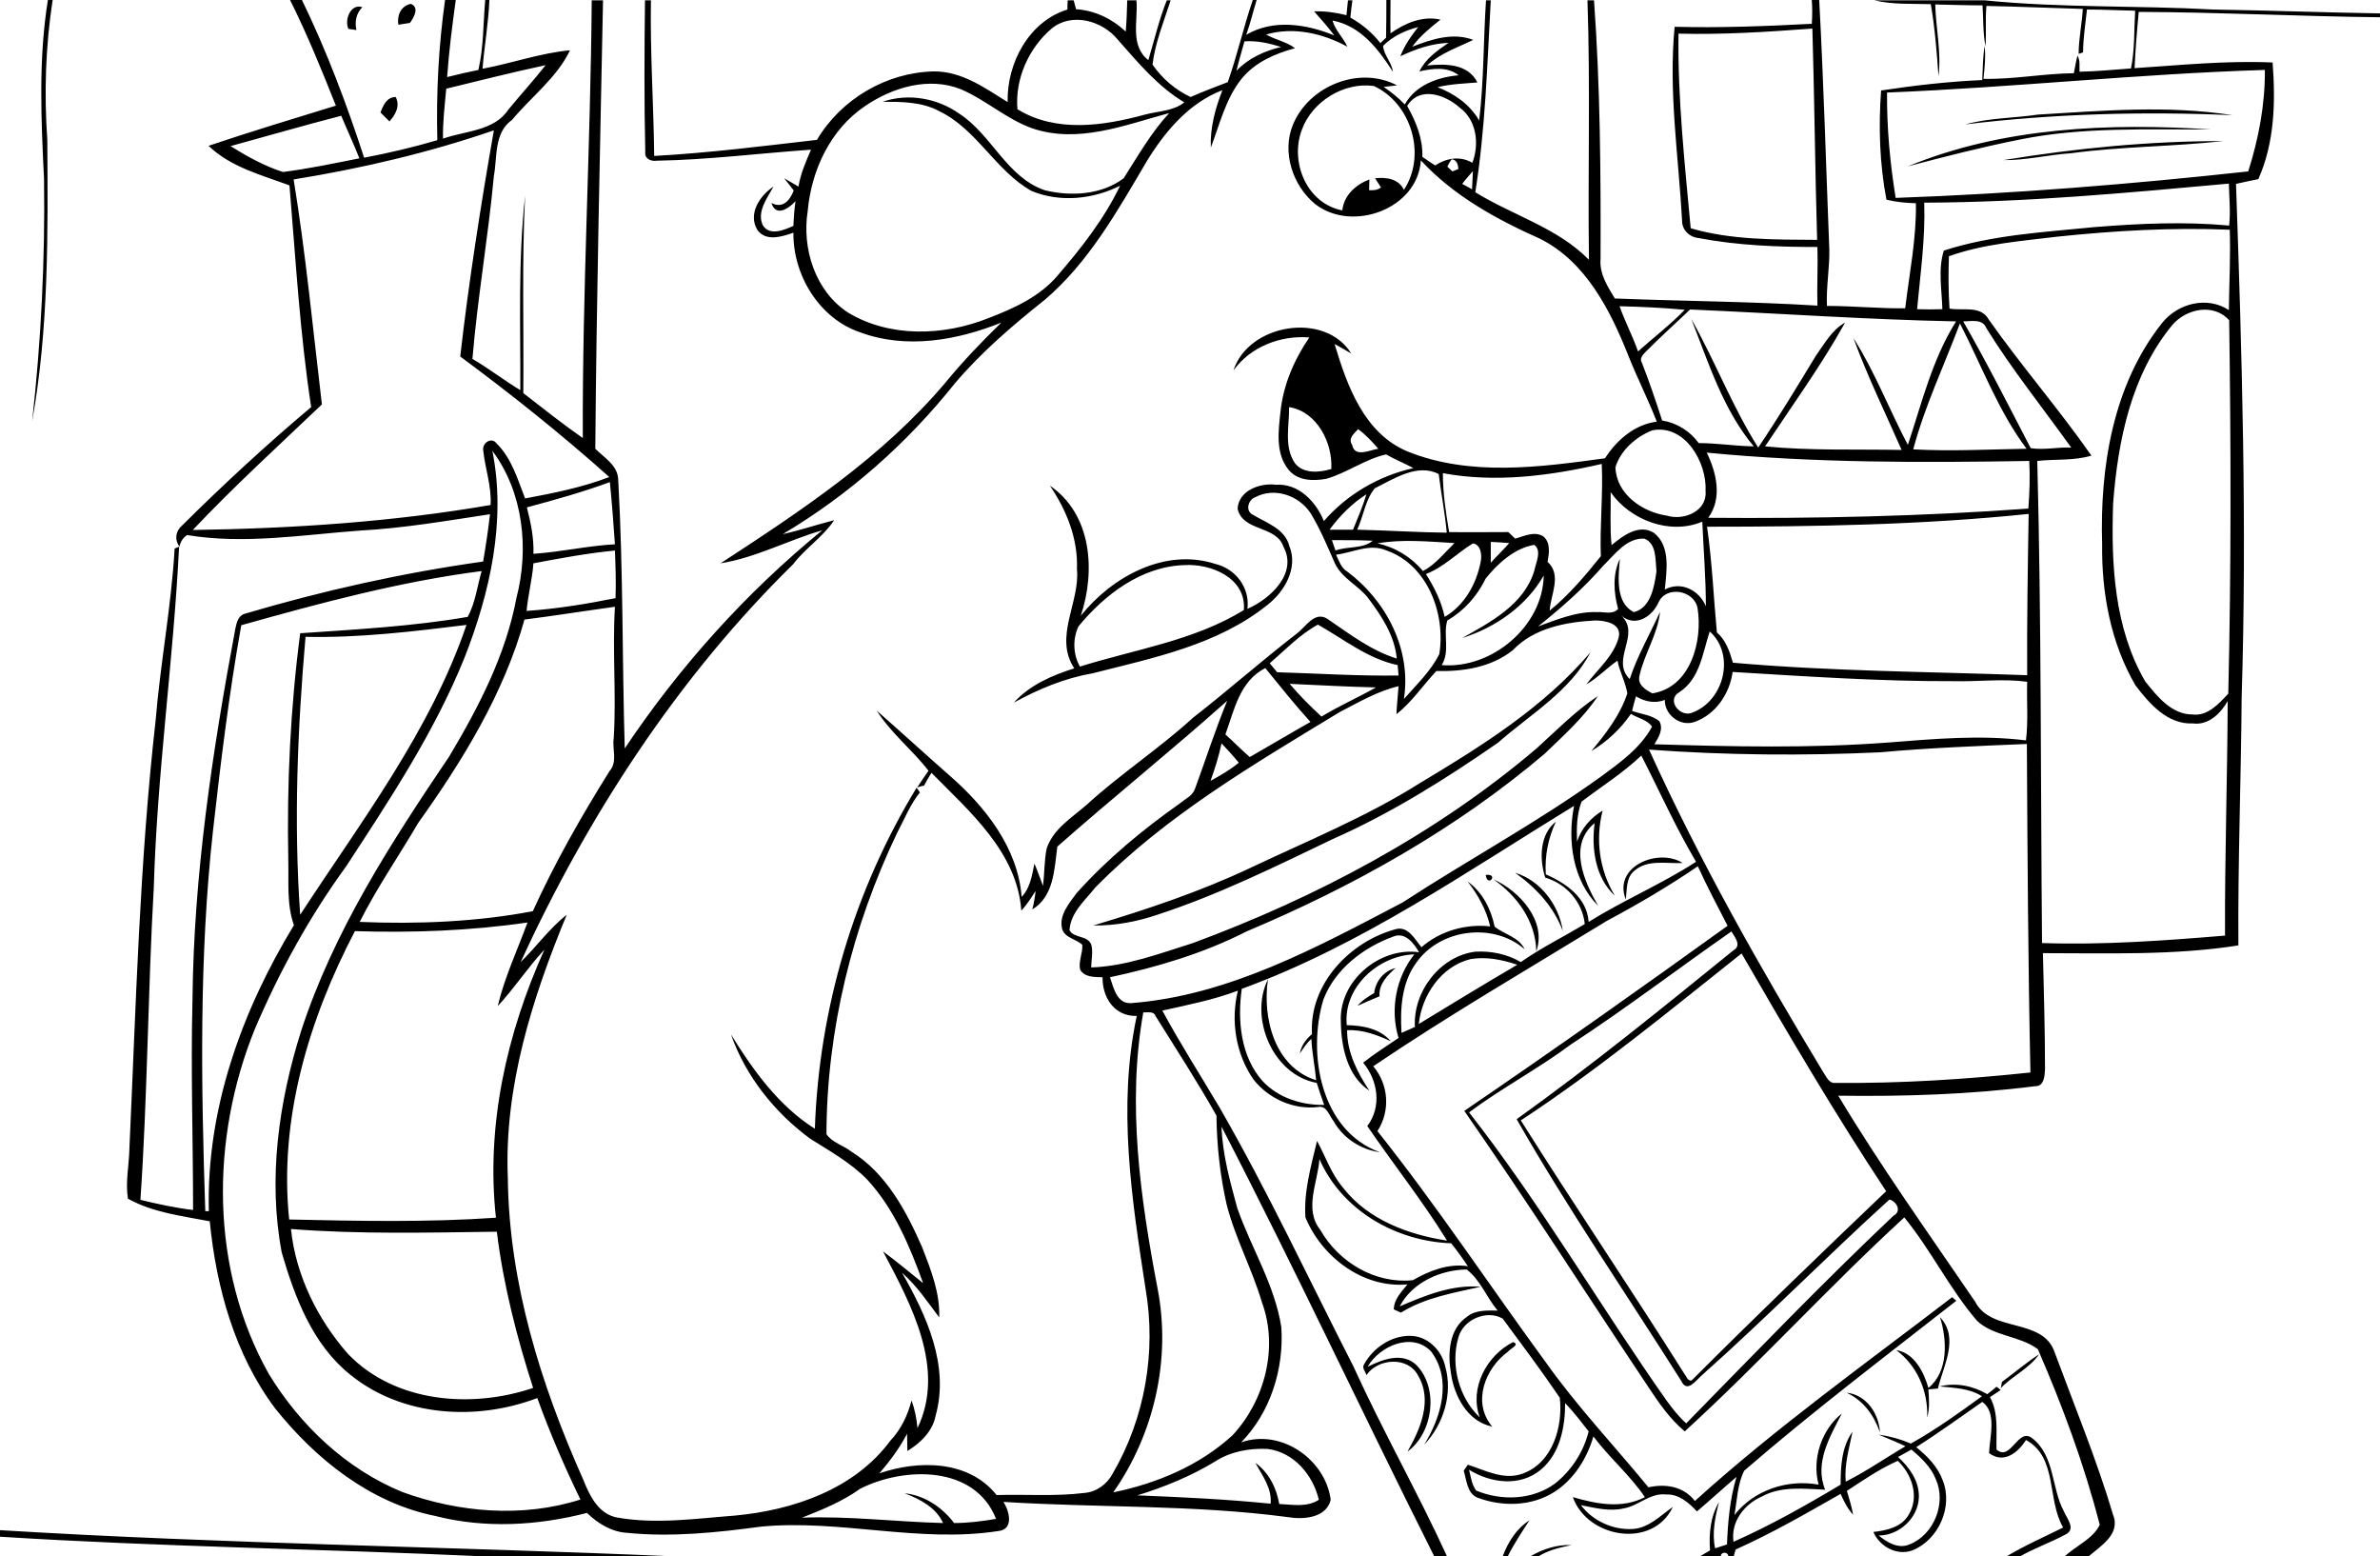 <?xml version="1.0" encoding="utf-8"?>
<!-- Generator: Adobe Illustrator 21.0.2, SVG Export Plug-In . SVG Version: 6.00 Build 0)  -->
<svg version="1.2" baseProfile="tiny" id="Layer_1" xmlns="http://www.w3.org/2000/svg" xmlns:xlink="http://www.w3.org/1999/xlink"
	 x="0px" y="0px" viewBox="0 0 800 523" overflow="scroll" xml:space="preserve">
<path d="M514.4,523c4.2-2.5,9-4,13.9-3.8c-3.9,0.8-7.8,1.7-11.2,3.8H514.4 M0,514.2c75.4,4.6,151,5.5,226.5,8.8h-63.9
	c-54.2-2.5-108.5-3.2-162.6-6.6V514.2 M505.1,523c1.8-4.8,4.6-9.3,9-12.1c-2.6,4-5.2,7.9-7.3,12.1H505.1 M620.7,468
	c6.6,0.7,10.9,7,11.2,13.3C629.8,475.4,626.4,470.7,620.7,468 M672.9,464.4c4.2-3.1,8.2-6.5,12.5-9.3c-3.3,4.8-8.9,7.2-12.9,11.4
	C672.7,466,672.8,464.9,672.9,464.4 M458.5,458.5c3-5.5,9.1-9.7,15.5-9.6c5.8,0,10.6,4.8,11.8,10.3c2.6,9.2-0.6,19.5-7.1,26.3
	c5.7-9.2,9.5-21.9,2.3-31.4c-6.4-6.6-17.3-1.8-21.3,5.2c5-2.5,11.8-5.1,16.5-0.5c7.5,7.9,5.5,22.7-3.1,29c4.3-7.5,8.5-17.2,3.6-25.5
	c-3.4-6.6-13.5-5.9-17.4-0.2C459,460.9,457.7,459.7,458.5,458.5 M652.1,442.6c6.6,7,1.1,16.4-0.7,24c-1.1,0.1-2.2,0.2-3.2,0.3
	c0.2,3.1,0.5,6.3-0.4,9.4c0.3-8.8-3.3-17.3-10.4-22.6c6,0.9,9.3,7.4,10.8,12.7C655,460.9,654.5,450.3,652.1,442.6 M461.9,333.7
	c0.5-4,3.2-7.4,7.2-8.4c-2.8,2.5-5.7,5.4-5.4,9.5c-2.5,1-4.9,2.1-7.4,3.2C457.9,336.1,459.9,334.9,461.9,333.7 M502,295.5
	c8.8,3.9,18,14.1,14.4,24.2C516.2,309.6,510,301.1,502,295.5 M509.3,293.3c8.5,2.5,14.8,11,16,19.5
	C522.2,304.6,516.3,298.3,509.3,293.3 M499.4,294C504,293.5,500,298.5,499.4,294 M546.5,302.3c-4.5-11.1,10.9-17.5,19.1-12.3
	c-5.4,0.3-11.6-1.3-16.1,2.5C546.5,294.8,546.9,298.9,546.5,302.3 M477.2,263.2c20.7-12.4,41.7-25.5,57.4-44
	c-6.8,13.1-20.3,20.9-31.1,30.4c-17.6,12.2-35.9,23.7-55.6,32.4c-19.2,9.2-38.4,18.7-58.6,25.3c-7,2.4-14.4,3.8-21.8,3.7
	c18-5.4,36-11.4,53.1-19.5C439.6,282.5,459.3,274.5,477.2,263.2 M673.4,53.8c24.4-4,49.1-6.4,73.9-6.4c-17,1.9-34.2,1.8-51.2,4.1
	C688.5,52,681,53.9,673.4,53.8 M641.3,55.9c32-13.2,67.7-14.6,101.9-12.4c-21.4,0.1-43.1-0.9-64.3,3.4
	C666.3,49.4,653.8,52.6,641.3,55.9 M685.1,38.5c21.7-1.3,43.7-3.2,65.3,0.2c-30-1.3-60-0.5-89.8,3.1C668.6,39.6,677,39.7,685.1,38.5
	 M127.9,37.8c0.9-2.4,2.1-5.2,5.1-5.2c1.6,3-0.1,6-2.1,8.2C129.9,39.8,128.9,38.8,127.9,37.8 M133.9,8.3c-0.5-3.1,0.8-6.3,4.2-7
	c3,1.2,1,4.6-0.3,6.4C136.5,7.9,135.2,8.1,133.9,8.3 M117.1,9.7c-1.4-3.1,0.8-8.6,4.7-7.3c-2.1,2.1-2.6,4.9-2,7.7
	C119.1,10,117.8,9.8,117.1,9.7 M289.1,500.3c-6,4.3-12.7,7-19.5,9.7c15.8-0.6,31.6,1.4,47.4,1.8c-2.4-5.3-7.8-8-12.9-10
	c6.7,0.7,12.6,4.7,16.6,10c4.7,0,9.5-0.6,14.1-1.4C327.7,492.3,303.9,492.8,289.1,500.3 M638,489.6c3.8,3.5,7.1,8,7,13.4
	c-0.1,7-6.6,13-13.5,13c2.8,2.3,6.6,4.6,10.3,3c8.3-3.2,12.5-13.9,8.9-21.9c-1.6-4.1-4.9-7.2-8.2-10
	C641.1,487.9,639.5,488.8,638,489.6 M408.3,491.2c-8.1,4.9-16.9,8.5-26,11.3c14.9,0.6,29.9,1.3,44.8,2.8c0.5-5.2-2.8-9.4-5.1-13.7
	c4.5,3.2,7.1,8.5,8,13.8c4.4,0.2,9.3,1.2,13.3-1.4c-1.9-8.3-8.4-16-17.2-17.1C419.9,486.6,413.5,487.8,408.3,491.2 M526.1,471.5
	c0,8-1.7,17-8.2,22.4c-7,5.8-16.8,4.5-24.1,0c0.6,2.4,0.9,5,2.4,7c8.5,3.5,18.8,3.2,26.4-2.3c5.6-4.4,9.7-10.7,11.4-17.6
	C531.5,477.8,529,474.5,526.1,471.5 M97.8,413c1.6,15.5,8.9,30.3,19.2,42c15.8,16.4,41.5,18.4,62.2,11.4
	c-5.5-17.1-10-34.6-12.2-52.5C143.9,414.2,120.8,414.8,97.8,413 M443.5,389.5c-0.5,7.8-5.3,16.8,0.3,23.8
	c6.2,10.9,18.5,18.2,31.1,16.9c5.6-3.2,11.9-5.7,18.5-4.7c-1.8-2.7-3.6-5.2-5.6-7.7C469.2,417.1,451.1,406.8,443.5,389.5
	 M384.3,340.2c-5.5,30.8-1,62.4,4.8,92.8c4.6,23.7-1.1,48.8-14.9,68.5c14.6-3,29-9,40.1-19.2c10.8-11.6,15.5-29.4,9.9-44.6
	c-3.3-11.2-9-21.6-11.9-33c-2.2-9.8-3.3-19.8-3.4-29.8c-6.4-11.4-13.6-22.4-20.5-33.5C387.8,339.7,385.8,340.3,384.3,340.2
	 M494.3,322.3c-9.9,2.4-16.4,12.2-17.4,21.8c11-6.7,22-13.4,33.1-19.9C505,322.5,499.6,321.4,494.3,322.3 M511.2,376.5
	c18,28.6,37,56.6,55,85.2c0.7,0.8,1,2.4,2.4,2.2c21.5-21.5,43.4-42.6,65.4-63.6c-17.2-26-33-52.9-48.6-79.9
	C561.1,339.7,537.1,359.5,511.2,376.5 M528,351c-11,8.2-23.2,14.6-34.2,22.8c24.2,30.9,43.9,64.9,66.5,97c2,2.7,4,5.3,6.5,7.5
	c23-23.5,45.8-47.2,69.7-69.8c2.9-1.5,0.9-4.9-1.4-5.4c-21.3,19.3-41.5,39.9-63,59c-2.1,1.8-5,6.2-7,1.9
	c-18.5-29.3-38.1-57.8-55.3-87.9c25-17.9,48.9-37.3,72.8-56.7c3-1.7,0.5-4.4-0.6-6.4C563.9,325.6,546.4,339,528,351 M119.3,312.9
	c-15.5,29.6-25.6,63.2-22.1,96.9c23.1,0.5,46.4,1,69.5-0.6c-3.4-30.9,3.6-61.9,16.3-90.1c-5.6,6-10.1,13-15.7,19
	c2.3-9.7,6.6-18.8,10-28.1C158,312.8,138.7,313.5,119.3,312.9 M531.6,269.4c-1.6,4.3-1.7,8.9-1.5,13.4c1.5-4.5,4.6-8,8.6-10.4
	c-2.5,9.7-1.1,20,4.1,28.6c-6.6-6.1-7.9-15.9-6.8-24.4c-9,7.4-3.5,19.7,1.2,27.8c-8.6-8.6-10.4-22-8.1-33.6
	c-36.3,22.2-71.5,46.8-111.7,61.5c-1.5,10.6-0.4,22.8,7.1,31.1c5.3,5.6,13.1,8,20.6,7.9c-0.9-2.5-1.7-4.9-2.5-7.4
	c-14.8-2.7-22.8-21.9-16.4-34.8c-1.9,13,2.2,29.5,16.2,33.9c-0.4-4.6-1.4-9.2-1.6-13.9c-1.6,1.4-2.7,3.2-3.9,4.9
	c0.5-2.6,2.1-4.8,4.1-6.5c-1-16.8,12.8-31.2,28.3-35.3c4.1-1,6.3,3.5,8.5,6.1c6.3-5.5,14.9-7.9,23.1-7c-1.3-5.6-4.1-10.6-7.6-15.1
	c5,3.6,7.9,9.3,9.1,15.2c3.2,2.6,8.1,3.4,10.1,7.6c-10.6-9.2-28.5-6.9-36.5,4.6c-4.9,6.7-5.4,15.5-4.9,23.5c1.5-0.7,3-1.3,4.5-2
	c-0.7-11.8,8.4-23.8,20.3-25.3c5.3-0.3,10.7,0.8,15.3,3.5c6.8-4.8,14.4-8.5,21.5-12.8c-0.8-7.4-6.2-13.5-13.3-15.6
	c-2-6.2-1.9-14.5,3.6-18.8c-2.6,5.5-3.8,11.5-3.4,17.7c6.9,3.1,13.8,7.8,14.4,16c11.7-7.3,24.5-12.7,36.1-20.2
	c-6.8-11.5-12.3-23.8-18.4-35.7C545.5,259.8,538.3,264.3,531.6,269.4 M632.1,252.8c-25.9,1.2-51.9,1-77.8-0.9
	c17,37.4,37.3,73.2,58.5,108.3c1.1,1.5,1.9,4,4.2,3.7c21.9,0.2,43.7-1.2,65.5-3.5c-0.8-36.8-1-73.6-1.2-110.4
	C664.9,250.7,648.4,251.3,632.1,252.8 M410.6,249.8c-0.9,4.3-2.2,8.4-3.7,12.6c3.3-1.8,6.6-3.7,9.5-6.1
	C414.6,254.1,412.6,251.9,410.6,249.8 M433.5,229.8c3.3,3.9,6.9,7.5,10.7,11c5.9-3.6,12.3-6.4,18.3-9.8
	C452.8,230.8,443.1,230.2,433.5,229.8 M582.4,225.8c-1,7.3-5.7,14.3-12.8,16.8c-4.8,1.7-10.1-2.4-10-7.4c-3.3,1.3-6.7,0.6-9.7-1.2
	c-0.5,1.6-0.9,3.3-1.3,4.9c3,1.1,6.6,1.3,9.2,3.5c1.4,2.7-0.3,5.4-1.7,7.7c26.3,0.8,52.6,1.4,78.8-0.6c15.3-1.2,30.8-2.6,46.1-0.7
	c0.8-6.5,0.2-13.1,0.4-19.7c-8.1-1.1-16.4,0-24.5-0.2C632.1,229,607.3,227.3,582.4,225.8 M411.9,246.8c2.8,2.5,5.4,5.2,8.2,7.6
	c6.8-3.9,13.5-7.9,20.4-11.8c-5.3-5.8-10.2-12-15.2-18.1C416.7,228.9,414.9,238.5,411.9,246.8 M564.5,232.6
	c-4.6,2.6,0.3,8.8,4.5,6.8c10.5-4,14.4-19.4,5.7-27.2C572.3,219.3,571.5,228,564.5,232.6 M426.8,222.9c0.8,1,1.7,2,2.5,3
	c13.6,0.4,27.2,1.3,40.8,1.1c-0.1-1.2-0.2-2.4-0.3-3.5c-10-2.1-18.1-8.7-26.8-13.6C436.9,213.2,432,218.4,426.8,222.9 M102.7,214
	c-2.7,31-4,62.3-1.8,93.4c20.4-31.3,43.7-61.6,55.9-97.4C138.9,212.2,120.8,214.4,102.7,214 M508.5,218.5c-7.3,5.8-16.7,7.2-25.7,7
	c-4.5,4.8-8.2,10.4-13.4,14.5c0.1-3.1,0.5-6.3,0.7-9.4c-7,1.6-13.4,5.4-19.8,8.7c-28.8,17.5-58.3,34.7-82.1,58.9
	c-3.4,4.3-8.4,8.5-8.7,14.4c1.5,2.8,6,1.6,7.3,4.8c0.7,2.5,0,5.1,0,7.7c11.8-0.4,23-4.7,34.2-8.2c41.6-15.4,81.6-36.6,115.5-65.4
	c6.7-6.1,13.1-12.6,20.6-17.6c-4.9,7.4-11.6,13.3-17.9,19.4c-29.8,25.3-64.3,44.6-100.2,59.7c-14.5,7.4-30.1,12-45.9,15.4
	c1.2,3.5,2.3,8.9,7,8.7c32.9-2.5,62.6-18.8,91.3-33.8c22.1-14.4,45.3-26.9,66.7-42.3c6.4-4.7,13.3-9.6,17.2-16.8
	c-1.5-2.3-4.8-2.9-7.1-4.3c-3.5,5.1-8,9.3-13.3,12.5c4.9-5.9,9.7-12.1,12.1-19.4c-0.6-3.8-2.6-7.2-3.3-11c-3.6,2.5-6.7,5.8-10.5,8
	c3.8-5.1,9.2-9.5,10.9-15.8c1.1-4.7-4.5-5.7-7.9-5.7C526.3,209,515.5,211.1,508.5,218.5 M176.3,208.2c-7,25-20.8,47.4-35.7,68.3
	c-6.5,11.1-13.9,21.8-19.7,33.3c19.4,0.8,39.3,0,58.2-3.6c7.4-16.3,16.3-31.9,25.8-47.1c2.8-3.2,0.8-7.4,1.4-11.1
	c0.9-14.7-0.5-29.4,0.4-44.1C196.5,205.3,186.5,206.9,176.3,208.2 M557.5,202.4c-2.1,4.8-7.8,8.5-12.5,4.5
	c6.7,6.3-3.8,14.8,2.8,21.3c2.6-7.9,6.8-15.1,10.2-22.6c-0.8,7.6-5.3,14.1-6.9,21.4c-0.8,3.1,2,4.8,4.3,6c12.9-2,17-17.6,15.2-28.7
	C569.4,198.3,560.1,196.7,557.5,202.4 M81.1,210.1c-4.1,22.9-6.9,45.9-9.5,69c-4.7,42.5-4,85.3-2.6,127.9h1.2
	c-0.9-34.1,11-67.2,28.6-96.1c-2.5-7-1.7-14.6-1.9-21.9c-0.5-25.5,0.7-50.9,4-76.2c18.8-1.3,37.7-2.3,56.3-5.5
	c2.6-4.7,3.2-10.3,4.7-15.4C134.6,195.4,107.8,202.6,81.1,210.1 M362.5,210.5c-2,4.3-1.8,9.4,0.5,13.5c18.5-5.8,38.4-8.7,55.1-19
	c0.9-10.8-11.1-15.7-20.1-15.1C383.6,190.4,371.3,199.8,362.5,210.5 M179.3,189.3c-0.4,5.4-1.8,10.6-2.3,16c10-0.7,20-2.3,29.9-4.3
	c0.2-5.3,0-10.7-0.2-16C197.4,185.9,188.3,187.6,179.3,189.3 M449.1,186.4c1,2.1,1.7,4.5,3.8,5.7c13.1,9.8,21.6,26.2,19,42.8
	c4.2-4.8,9-9.3,11.9-15.1c2.2-13.6-4-30-17.7-34.8C460.4,182.5,454.8,185.7,449.1,186.4 M499.4,194.4c-2.9,5.9-7.2,10.8-12.9,14.1
	c-1.5,4.7,1,10.4-1.9,15c16.8,1.4,34-13,34.3-30.1c-5.9,10.3-16.3,17.5-27.4,21c9.6-5.4,20.7-11.2,24.2-22.5c0.5-2.7,2.7-6.9,0-8.8
	C509.1,184.2,503.5,189.3,499.4,194.4 M479.3,192.9c2.8,4.4,5.2,9.2,6.3,14.4c6.6-3.8,10.7-11.1,12.1-18.5c0.5-2.2,0.1-5.8-2.6-6.2
	C489.7,185.9,485.3,190.6,479.3,192.9 M501.1,182.1c0,2.3,0,4.7,0,7c2-2.2,4.2-4.3,6.2-6.6C505.2,182.3,503.1,182.2,501.1,182.1
	 M463,182.6c6,1.3,11.4,4.6,15.3,9.3c4.2-2.2,7.2-6.1,10.6-9.4C480.4,182,471.2,181.1,463,182.6 M447.7,181.5
	c0.4,1.2,0.8,2.4,1.2,3.5c4-1.5,9.3-0.5,12.5-3.3C456.8,181.5,452.2,181.5,447.7,181.5 M539,190c-6.6,7.6-14.1,14.2-22,20.5
	c6.4-2.3,13-5.1,19.9-4.8c2.3-0.2,5.2,1,7-1.1c-1.5-5.4-1.9-11.6,0.6-16.8c-0.5,5.9-1.6,14.8,4.7,17.9c5.7-1.4,6.9-8.7,7.6-13.7
	c-0.4-3.8,0.1-9.4-4.1-11C546.8,180.7,542.9,186.2,539,190 M573.8,177c1.7,11.8,2.2,23.7,3.3,35.5c3,2.6,4.3,6.4,5.4,10.2
	c32.9,2.9,66,3,98.9,4.2c-0.1-18.1,0.2-36.1,0.5-54.2C646.1,176.4,609.9,177,573.8,177 M446.9,178c2.6,0,5.3,0,7.9,0
	c1.6-3.9,3.3-7.9,4.5-11.9C454.4,169.2,450.3,173.4,446.9,178 M541.4,165.4c0.1,5.9-0.3,11.9,0.3,17.8c3.8-3.2,9.3-7.3,14.3-4.1
	c5.6,4.5,4.2,12.7,3.6,19c5.5-2.9,11.5,0.2,13.8,5.6c0-9.5-0.8-19-1.2-28.4C561.3,179.9,548,174.8,541.4,165.4 M177.1,170.5
	c1.3,5.1,2.4,10.3,2.2,15.6c9.2-0.6,18.2-2.7,27.4-3.2c-0.5-7-1-13.9-1.7-20.9C195.8,165.4,186.4,168,177.1,170.5 M462.1,164.1
	c-3.2,3.9-3.8,9.4-5.9,13.9c10,0.2,20.1,0.9,30.1,1c-0.6-6.6-1.9-13.2-2.7-19.7C476.5,155.6,468.5,160.9,462.1,164.1 M485,159
	c0,6.7,1,13.3,2.1,19.8c6.6,0.1,13.3,0,19.9,0c0.8,0.7,1.5,1.5,2.3,2.2c3-0.8,6.3-2.6,9.4-0.8c2.6,2.1,2,5.7,1.5,8.6
	c4.9,4.5,1,11,0.7,16.4c6.5-5.3,12-11.8,17.2-18.3c-0.4-10.3,0.8-20.6,0.3-31C521,159.9,502.7,162.3,485,159 M573.7,152.1
	c3.3,6.8,5.3,15.3,0.5,21.9c35.9,0.3,71.8-0.5,107.6-3.1c0.4-5.3,0.6-10.6,0.3-16C645.9,155.5,609.7,155.6,573.7,152.1 M165.5,151.5
	c4.7,23.5-0.8,47.7-9.4,69.6c-10.1,25-25.1,47.6-39.8,70.1c-12.3,16.9-22.4,35.3-30.6,54.5c-15,36.9-15.1,80.8,4.6,115.9
	c10.5,17.3,26.1,32.1,45,39.8c19,6.9,40.4,8.7,59.8,2.5c-5.4-11.1-10.3-22.5-14.5-34.1c-20.5,7.8-45.4,6.3-62.8-7.8
	c-12.7-10.1-18.7-26-23.1-41.1c-4.7-24.8-1-50.6,6.5-74.4c10.9-33.5,30.2-63.3,49.8-92.3c9.9-16.6,19-34.1,22.6-53.3
	C177.9,184.4,175.9,165.4,165.5,151.5 M555.4,144.6c-5.5,2.2-10.6,6.6-12.4,12.4c0.3,9.1,9.1,15.1,17.4,16.3
	c5.6,1.7,13.5-1.5,12.9-8.3C573.8,155.4,566.4,142.5,555.4,144.6 M456.5,144.2c-1.3,1.5-3.5,3.1-2,5.3c0.9,4.4,5.9,1.7,8.8,1.3
	C461.2,148.4,459,146,456.5,144.2 M433.3,136.8c0.1,6.3-1.8,13.4,2,18.9c2.9,3.6,8.2,3.1,12.2,1.9
	C448,148.8,442.7,138.3,433.3,136.8 M658.8,108.7c-5.3,14.1-11.8,27.7-15.7,42.3c12.7,0.7,25.4,0,38.1-0.2
	C671.6,138,666.1,122.8,658.8,108.7 M659.9,108c8,13.9,15.3,28.4,22.7,42.6c4.4,0.7,9.1-0.4,13.6-0.2c-9.5-13.3-19.9-26.2-28.5-40.1
	C666.4,107,662.6,108,659.9,108 M730.2,109.2c-13.8,16.7-18.3,38.8-19.9,59.9c-0.7,20.3,0.3,41.9,10.8,59.9c4,5,8.8,11.1,15.9,11.1
	c5.1,0.6,8.8-3.6,12-7c1-41.8,0.9-83.7,0.3-125.5C744.1,101.8,734.9,103.7,730.2,109.2 M568.1,104c-5,4.8-10.1,9.3-14.9,14.2
	c-1,1-2.2,2.3-1.3,3.7c2.5,6.4,4.7,12.9,6.8,19.4c5,0.8,9.4,3.6,12.3,7.6c6.2,0,12.3,1,18.5,1.1c-10.3-12.3-15.2-28.1-21-42.8
	c8,14.1,13.8,29.5,22.5,43.2c6.8-10.1,13.1-20.5,19.4-30.9c2.9-4,5.3-8.6,9.8-11.1c-8,14.4-17.8,27.9-26.9,41.6
	c15.2,1.5,30.6,0.9,45.9,1.2c-5.5-12.5-11.5-24.8-16.2-37.6c7.2,11.3,12,24,18.3,35.9c4.7-14.1,8.2-28.8,16.2-41.5
	C627.7,107.4,598,105.3,568.1,104 M544.4,102.9c1.8,5.2,4.4,10,6.2,15.2c5.2-4.7,10.8-8.9,15.7-14
	C559,103.4,551.7,103.1,544.4,102.9 M691.8,79.5c-12.3,1.5-24.9,2.4-36.7,6.6c-0.2,5.9-0.2,11.8,0.2,17.6c4.5,0.8,10.5-1.2,13.2,3.7
	c11,15.6,23.6,30.1,34.5,45.7c-5.9,1.8-12.1,1.1-18.2,1.8c1.4,54,1.1,108,1.6,162c20.5,0.7,41-0.8,61.5-2.5
	c-0.1-26.3,0.8-52.5,0.9-78.8c-2.4,4.2-6.5,8.2-11.7,7.5c-8.5,0.4-14.6-6.6-19.3-12.8c-8.3-14.2-11.4-31-11.2-47.3
	c-0.8-25.9,3.6-53.6,20.1-74.4c5.3-6.7,15.2-9.2,22.5-4.4c0.1-9,0.6-18,0.3-27C730.2,76.4,711,77.5,691.8,79.5 M646.8,68.1
	c0.4,12-1.3,23.9-2.4,35.8c2.8,0.1,5.6,0.1,8.5,0c-0.2-6.5-1.5-13.6,0.5-19.7c16.4-5.3,33.8-6.2,50.8-7.9c15-1.2,30.1-1.9,45.1-0.5
	c0.5-4.7,0-9.4-0.1-14.1C715.1,64.8,681,68,646.8,68.1 M491.5,61.8c1.1,0.6,2.2,1.2,3.3,1.8c0.1-2,0.2-4,0.3-6.1
	C493.9,58.9,492.6,60.3,491.5,61.8 M486.5,56c0.4,0.4,1.3,1.2,1.7,1.6c0.5-0.2,1.5-0.6,2-0.8c-0.1-1.6-0.5-3-2.2-3.3
	C487.5,54.1,486.8,55.3,486.5,56 M98.7,60.3c4.1,25.1,6.5,50.4,9.5,75.6c-14.6,13.9-29.5,27.5-43.4,42.2
	c33.5-0.5,67.1-2.7,100.1-8.4c0.4-6.3-1.9-12.4-2.5-18.6c-0.2-2.4,2.9-4.3,4.5-2.1c5.1,5,7.1,12.1,9.6,18.5
	c9.6-1.8,19.2-3.7,28.3-7.2c-16-14.3-32.8-27.7-50.1-40.5c2.9-25.4,6.9-50.8,11.3-76C144.2,51.3,121.6,56.6,98.7,60.3 M77.5,49.1
	c5.6,3.5,11.4,6.7,17.6,8.7c8.6-1.1,17.2-2.9,25.7-4.6c-1.9-4.8-4.1-9.5-6.1-14.3C102.3,42.1,89.9,45.7,77.5,49.1 M473,35.6
	c3,5.3,5.3,11,5.1,17.1c1.4,1,2.8,1.9,4.3,2.9c3.8-2.5,8.4-3.3,12.5-0.9c2.4-6.2,1.5-14.3-4.2-18.5C485.8,31.8,477.2,28.8,473,35.6
	 M437.6,43.6c-4.1,10.8,1.6,24.8,13.6,27.1c0.5-5.1,4.6-8.7,9.1-10.4c0,0.9-0.1,2.7-0.1,3.6c1.4,0.1,2.8,0,4-0.9
	c-0.7-1-1.3-2.1-2-3.1c3.7-0.4,7.9,0.1,9.7,3.9c7.7-11.7,2.5-29.1-10.1-34.9C451.8,27.5,441.1,34,437.6,43.6 M290.7,35.7
	c-11.6,7.8-18,21.6-19.2,35.2c-2,12.6,2.5,26.9,13.5,34.1c14,8.5,32.1,7.9,47,2c8.6-3.3,17.4-7.2,23.5-14.4c8-9.3,15.7-19.1,21-30.2
	c-9.1,4.6-20.2,5.7-29.7,1.8c-12.2-6.8-18.4-20.8-31.2-26.9c-5.8-3.1-12.5-3.1-18.9-3.1c8.6-3,18.5-1.2,25.9,4.1
	c10.8,7.1,15.8,21.2,28.5,25.6c8.8,2.2,19.2,1.6,26.6-4c4.8-7.5,9.2-15.3,15.3-21.9c-14.9,4-30.6,10.4-46.1,5.1
	c-8.6-3.1-15.5-9.5-23.9-13.1C312.3,25.7,300,29.3,290.7,35.7 M634.3,31.1c-0.1,11.9,1,23.7,2.9,35.4c39.6-1.4,79.1-4.6,118.5-8.9
	c3.5-11,5.7-22.5,5.6-34.1C718.9,24.8,676.7,29.4,634.3,31.1 M150,29.8c-0.5,5.6-1.2,11.2-1.1,16.8c7.5-2.7,17.2-2.5,22-9.8
	c4.1-5,8.5-9.8,12.5-14.9C172.2,24.3,161.1,27.1,150,29.8 M418.3,13.9c-0.9,3.3-1.9,6.6-2.7,9.9c4-4.2,9.4-6.7,15-8
	C426.6,14.5,422.5,13.6,418.3,13.9 M564.2,11.3c-0.3,21.9,2.1,43.6,4.1,65.4c13.7,4,28.3,3.8,42.5,3.9c-0.7-23.7-0.9-47.4-1.6-71
	C594.3,10.7,579.2,11.7,564.2,11.3 M447.9,6.9c0.9,3.3,3.6,5.7,5,8.8c-8.2-4.5-18.2-6.8-27.3-4.1c3.1,1.8,6.8,2.4,9.7,4.6
	c-6.7,1.8-13.4,4.7-17.9,10.2c-5.4,6.7-7.4,15.3-10.4,23.2c-0.3-6.6,1.5-13.2,3.9-19.3c-11.3,4.3-19.4,14-25.5,24
	c-9.8,16.6-19.5,34-34.4,46.6c-10.7,8.5-21.2,17.5-30.1,28c-16.1,20.2-35.6,37.4-57.8,50.6c5.8-1.3,11.5-3.2,17.3-4.7
	c-3.8,5.7-9.7,9.4-13.8,14.8c-38.8,38.1-68.9,84.4-91.6,133.7c5.3-5.1,9.6-11.3,15.5-15.9c-11.6,28-21.1,57.9-19.8,88.6
	c0.4,35.1,11.1,69.3,25.3,101.1c2.1,5.3,5,11.5,11.2,12.8c13.1,2.4,26.6,0.4,39.8-0.6c19.5-1.8,40.2-8.8,52.3-25.2
	c3.6-3.8,5.8-8.5,7.1-13.5c1.1,3,1.7,6.1,2,9.3c9.6-20-2.2-41.7-11.6-59.4c4.6,3.4,9,7.1,13.5,10.7c-4.5-12.4-9.7-24.9-18.7-34.7
	c-5.5-5.7-12.5-9.6-19.2-13.8c-12-8.8-21.8-21.1-26.7-35.1c7.4,12,16,24,28.2,31.7c1.4-40.4,13.2-80.1,34.2-114.6
	c0.4,0.5,0.8,1.1,1.1,1.6c-3.3,4.1-5.2,9-7.6,13.5c-15.1,31.5-23.7,66.3-23.8,101.3c1.8,2.8,5.7,3.8,8.4,5.9
	c11.7,7.3,18.4,19.9,23.8,32.2c2.9,7.5,6,15.3,5.7,23.5c-3.9-5.2-7.6-10.7-12.5-15c8.2,14.3,16,31.2,11.3,48
	c-1,5.3-5.1,9.2-9.5,11.9c0-1.9-0.1-3.9-0.1-5.8c-2.5,4.8-5.8,9.2-9.3,13.3c13.1-4.5,30-4.5,39.4,7.3c9.8-0.3,19.6,0.5,29.4-0.7
	c4.1-0.3,7.7-2.9,9.6-6.5c10.8-18.5,14.7-40.8,11.1-61.9c-4.7-30.3-9.5-61.4-3-91.9c-7.5,0.2-11.6-6.2-11.5-13
	c-2.6-0.1-5.9,0.1-7.5-2.5c-0.7-2.8,0.9-5.6,0.7-8.4c-2.1-2-5.9-2.3-6.8-5.4c-1.1-4.7,2.4-8.5,4.9-12c10.3-11.5,22.2-21.3,34.8-30.2
	c1.8-1.5,4.2-2.5,5-4.9c3.6-9.8,6.8-19.8,10.8-29.5c-18.7,16.7-38.3,32.4-57.1,49c-1,7.5-1.1,16.7-8.4,21.1c0.5-2,0.9-4.1,1.1-6.2
	c-1.5,2.3-2.9,4.6-4.8,6.6c-1.4-19.6-17.3-33.2-30.2-46.3c-0.9,1.4-1.7,2.8-2.5,4.3c-0.6,0.1-1.8,0.4-2.3,0.6
	c1.3-1.9,2.5-3.8,3.8-5.6c-5.4-7-12.6-12.6-17.4-20.2c8.3,7.3,16.4,14.7,24.7,22c11.9,10.4,22.8,24.3,24,40.6
	c2.9-3,3.5-7.3,4.3-11.2c1.1,2.5,1.9,5,2.9,7.5c0.5-4.2,0.4-8.4,1.2-12.5c2.2-6.7,8.5-10.4,13.5-14.8c11.4-10.4,24.3-18.8,35.7-29.2
	c11.8-9.2,23-19.1,34.9-28.3c3-2.2,5.9-7.6,10.2-5c7.5,5.1,14.7,10.7,23.4,13.4c-0.7-7.7-5.1-14.3-9.6-20.3
	c-3.3-4.3-8.8-6.6-11.2-11.7c-2.5-5.7-4.9-11.5-8.2-16.9c-3.9-5.9-12.1-8.8-18.6-5.3c-2.3,0.8-3.4,4.5-0.9,5.8
	c4.6,2.8,10.9,4.7,12.4,10.6c3,7.4-1.6,15.3-7.4,19.8c-16.8,13.5-38.5,17.8-58.9,23c-9.3,1.6-18.1,5.3-26.3,9.8
	c5.3-5.9,12.9-9.2,20.3-11.5c-7-10.6,2-22.2,0.9-33.4c0.4-10.1-3.5-19.8-9.1-28c14.1,9.6,15.4,28.7,10.4,43.7
	c10.5-13.1,28.3-22.9,45.2-17.4c6.8,1.6,11.7,8,10.8,15.1c7.6-3.3,17-11.9,12.1-20.9c-2.4-7.2-13.6-5-15.4-12.7
	c0.3-6.2,7.6-8.8,12.9-8.1c7.6-0.5,13.4,5.6,16.1,12.2c7.8-9,18.5-15.2,30.1-17.8c-3-1.6-6.2-2.9-9.2-4.6
	c-7.1,1.6-13.1,6.2-20.1,8.2c-4.4,0.8-9.7,0.7-12.7-3.1c-4.4-5.4-3.4-12.9-2.7-19.3c0.9-9.1,4.6-17.6,9.7-25.1
	c-9.6-0.8-19.8,3.1-25.5,11.1c5-15.7,30.8-20,39.6-5.7c-1.9-1.1-3.7-2.2-5.6-3.2c4.2,14,9.9,30,24.5,36.1
	c21.1,8.5,44.5,5.3,66.4,2.3c3.9-6.1,10-11.4,17.4-12.3c-2.9-7.5-6.6-14.7-9.6-22.3c-6.1-15.3-14.3-31.5-29.7-39.2
	c-14.6-6.5-29-14.4-40-26.3c-1.1,16.4-23.1,24.3-35.5,14.7c-7.6-6.2-11.3-17.5-7.5-26.7C440,28.8,457,22,469.6,28.7
	c-1.1,0.1-3.4,0.4-4.5,0.5c2.5,1.7,4.9,3.6,7.1,5.9c3.6-6.5,11.1-9.2,18.1-9.8c-3.7-3-8.8-2.3-13.2-1.3c2.1-4.3,6-7,9.8-9.6
	c-5.7,0.2-11.1,2.1-16.2,4.5c1.4-3.6,3.6-6.8,6-9.8c-4.4,1.1-8.6,3.1-11.8,6.3c0.2,3.1,2.9,5.5,3.3,8.7
	C463.3,16.5,457.4,8.7,447.9,6.9 M353.5,9.6c-7.7,6.5-12.4,17-11.5,27.1c13,8,28.9,5.6,42.9,1.8c4.4-1.2,9.4-1.1,13.2-4.1
	c-8.9-5.3-15.6-13.4-22.4-21.1C370.6,7,360.3,4,353.5,9.6 M97.5,0h4c8.3,17.1,15,34.9,20.9,53c8.3-1.6,16.5-3.5,24.6-5.9
	c-0.4-15.7,0.4-31.5,2.6-47.1h3.6c-1.2,8.6-2.3,17.3-2.9,25.9c3.5-0.9,7-1.7,10.5-2.4c1.8-7.7,1.6-15.7,2.3-23.5h1.4
	c-0.3,7.7-1.7,15.4-2.3,23.1c9.8-1.8,19.4-5.3,29.4-6.2c-4.4,9.2-13,15.6-19.5,23.4c-6.1,4.3-4.9,12.4-6.1,18.9
	c-1.9,20.5-5.5,40.9-7.2,61.4c5.5,3.2,10.6,7.2,16.1,10.5c0.1-21.8-0.8-43.6,1.6-65.3c-1.1,22.1-0.4,44.2-0.6,66.3
	c6.6,5.1,13.1,10.3,20,15.1c-0.2-49,2.6-98,3-147.1h3.8c-1,50.2-2.2,100.5-2.6,150.7c3,3,7.6,5.6,7.7,10.4
	c1.7,30.1,1.3,60.2,2.2,90.3c18.4-27.5,40.8-52.4,66.4-73.3c-11.5,3.3-22.3,9.2-34.2,11.1c27-17.6,54.4-35.7,75.4-60.5
	c5.9-7.2,12.3-13.9,19-20.4c-14.9,6-32,9-47.4,3.3c-13.8-4.6-22.7-19.3-22.5-33.5c-3.8,1.3-9.2,3.1-12.1-0.9
	c-3.3-5.4,0.8-11.6,5.4-14.6c-2.1,3.9-5.7,8.4-3.6,13c2.3,3.7,7.2,1.6,10.3,0.2c0.1-2.8,0.3-5.6,0.7-8.3c-2.2,2.4-6.6,5.5-8.1,0.6
	c3.8,2,6.2-0.8,7.5-4.2c-1.1-1.4-2.1-2.7-3.2-4.1c1.6,0.9,3.2,1.9,4.8,2.8c0.7-4.4,2.5-8.4,4.2-12.4c-17.3,1.2-34.5,3.4-51.8,3.7
	c-1.9,0.3-4.2-0.6-3.9-2.9c-0.4-17-0.3-34-0.1-51h2c-0.3,17.5,0.9,34.9,1.1,52.3c18.3-1,36.5-3.3,54.7-5.4
	c8.1-13.7,23.4-22.7,39.3-23c9.4-0.1,17.2,5.6,24.8,10.3c-0.3-13,7.1-27.1,20.1-31.1c0-0.8,0-2.3,0.1-3.1h2c0.2,0.7,0.6,2.2,0.8,3
	c6.3,0.4,12.1,3.2,16.7,7.5c0.3-3.5,0.4-7,0.5-10.5h3.1c0.6,6.8-2.3,15.2,4,20.1c2-6.7,3.6-13.6,6.2-20.1h1.3
	c-2.3,7.1-5.2,14.2-6.1,21.6c3.2,4.7,7.7,8.5,12.8,10.9c4.1-1.8,8.3-3.4,12.5-5c3.2-9.1,5.3-18.5,8.4-27.6h1.3
	c-1.2,3.9-2.1,7.8-3.5,11.7c9.1-5.4,20.3-3.6,29.6,0.2c-2.1-2.8-4.5-5.5-6.8-8.1c3.7-0.1,7.3,0.4,10.9,1.3c0.2-1.7,0.3-3.4,0.5-5
	h1.5c-0.3,1.9-0.5,3.9-0.7,5.8c3.9,2.2,7.4,5.1,10.1,8.6c0.5-0.5,1.4-1.4,1.9-1.8C466,8.4,466,4.2,466,0h1.4c0,3.7-0.1,7.4,0,11.2
	c4.8-3.4,10.8-6,16.8-4.6c-3.4,2.7-6.9,5.5-9.5,9.1c6.5-2.5,13.6-4.9,20.5-2.3c-5.3,2.6-11.1,4.5-15.5,8.6
	c6.1-0.6,13.7-0.7,16.9,5.7c-4.5,0.4-9,0.5-13.4,1.6c5.7,2.2,10.9,5.8,14,11.2c1.6-13.4,1.4-26.9,2.3-40.4h1.6
	c-1.2,21.5-1.8,43.1-5.2,64.5c12.6,7.8,27.6,11.9,38.2,22.7c-0.4-29.1,0.5-58.1-0.5-87.2h2.2c2.1,29,2.3,58,2.2,87
	c-0.4,5,2.4,9.2,4.8,13.2c22.7,0.9,45.4,1,68.1,2.4c-0.2-6.6,0.2-13.1,0-19.7c-13.4,0-26.8-0.5-39.9-3c-3.1-0.3-5.7-2.7-5.6-6
	c-1.2-21.6-4.6-43.3-2.5-65c15.4,0.4,30.8-0.2,46.1-1c0.2-2.7,0.2-5.4,0-8h2.5c1.5,28,2.3,56,3.4,84c0.1,6.3-1.1,12.5-0.8,18.8
	c8.8,0,17.5,0.9,26.3,0.8c1.4-11.7,3.8-23.4,3.6-35.3c-3.3-0.1-6.7-0.4-9.9-1.2c-2.3-12.1-2.7-24.4-1.8-36.7c11.3-1.7,22.6-3,34-3.5
	c0.2-3.9,0.2-7.7,0.8-11.5c0.4,3.7,0,7.4-0.4,11.1c10.2,0.2,20.3-1.8,30.4-1.9c0.4-2,0.7-4,1.2-5.9c1,1.6,0.6,3.6,0.7,5.4
	c5.8-0.1,11.5-0.7,17.3-1.1c1.3-6.4,1-12.9,1.4-19.4c-5.4-0.1-10.8-0.4-16.2-0.4c-0.5,4.8-1.3,9.6-1.3,14.4
	c-0.4,0.1-1.2,0.4-1.5,0.5c0-5,1.1-10,1.4-15.1c-10.8-0.3-21.6-0.8-32.4-1c-0.4,4.5,0,9-0.3,13.6c-0.9-4.5-0.7-9.2-1-13.8
	c-5.3,0-10.6-0.2-15.9-0.3c0.2,8,2.1,16,1.1,24.1c-0.6-8.1-1.2-16.2-2.6-24.2c-6.3-0.2-12.8,0.2-19-1.3h37c25.6,2.6,51.4,1.7,77,3.1
	c18.7,0.3,37.3,1,56,1.3v1.3c-27-0.3-54.1-1.7-81.1-1.8c-0.6,6.3-1.1,12.6-1.4,18.9c15.4-1,30.9-2.6,46.4-1.9
	c1,13.1,0.7,26.9-4.8,39.2c-2.5,0.5-5,1-7.5,1.6c2,57.4,3.7,115,1.9,172.4c-0.2,27.8-1.3,55.6-1.1,83.5c-21.7,3.4-43.8,2.6-65.7,2.6
	c0.3,13,0.7,26,0.7,39c-0.1,2.2-0.3,5.8-3.3,5.7c-21.9,2.8-44.1,3.5-66.2,3.2c14.3,23.8,30.4,46.3,46,69.2
	c5.4,10.6,22.9,5.2,26.8,17.2c6.7,18.1,14.1,36,19.6,54.5c2.6,6.6-4.5,10.6-8.6,14.2h-8c3.9-3.8,9.7-6,12.1-10.9
	c-5.2-20.2-12.5-39.9-20.8-59c-5.9-4.5-14.8-4.3-20.4-9.5c-9.3-10.8-15.5-23.8-24.5-34.8c-25.3,23.2-48.4,48.7-73.8,71.9
	c-4.9-4.1-8.6-9.4-12.1-14.7c-20.7-31-40.7-62.4-62-93c29.8-20.3,59.2-41.1,88.5-62.2c-3.4-6.6-6.9-13.2-10-20
	c-9.8,6.7-20,12.7-30.5,18.3c-26.3,16.1-53,31.6-78.6,48.9c5.2,6.2,5.8,15,1.4,21.8c20,25.1,37.7,51.9,56.6,77.7
	c10.5,14.8,23,28,34.5,42c5.7-1.3,11.9-0.3,15.6,4.6c27.3-24.7,57.3-46.1,86.5-68.5c0.4,0.4,0.9,0.8,1.4,1.2
	c-24,18.8-48.3,37.2-71.3,57.1c-2.3,4.5-2.4,9.9-3.3,14.9c6.6-8.4,17.8-12.1,28.3-10.2c-2.3-8.5,0.9-18.4,7.8-23.9
	c-4,7.8-9.3,16.6-5.6,25.6c-7.1-0.3-14.8-1.3-21.3,2.3c-5.9,2.6-10.5,8.5-9.5,15.2c12.4-5.5,24.3-12.2,36-19.2
	c0-6.1,0.3-12.6,4-17.8c-1.1,5.5-2.8,11-2.3,16.8c7-3.5,13.4-8,20.1-11.9c-2.9-1.4-6-2.6-9-3.9c3.7,0.5,7.3,1.5,10.8,3
	c8.4-4.7,16.2-10.3,23.9-15.9c-4.2-2.7-9.3-2.8-14.2-3.3c5.5-1.4,11.2-0.2,16,2.6c1-0.8,2.1-1.6,3.1-2.5c0.5,0.4,1,0.7,1.4,1.1
	c-1.2,0.8-2.4,1.6-3.6,2.4c3,5.5,2,11.7,2.2,17.6c4.8,4.2,7.2-7.6,12-3.8c7.6,5.9,6.4,16.6,10.6,24.5c1,2.4,4.2,6,0.7,7.8
	c-5.2,2.8-10.8,4.7-15.9,7.7H674c6.2-3.8,12.9-6.7,19.5-10c-5.5-9.3-1.8-23.6-12.5-29.4c-2.7,4.3-7.5,8.1-12.4,4.4
	c0.2-5.5,2.7-13.7-2.3-17.2c-7.4,5.1-14.6,10.4-22.2,15.2c3.7,3,7.2,6.5,8.9,11.1c3.6,8.9-1.4,20.1-10.2,23.6
	c-5.2,1.9-11-1.3-13.1-6.2c4.5-0.5,9.6-1.6,12-6c3.5-6,0.9-13.5-3.8-17.9c-6.1,2.7-11.6,6.5-17.1,10.1c0.8,2.6,1.6,5.3,2.1,8
	c-1.9-2-3.1-4.5-4.2-7c-11.6,6.6-23.2,13.3-35.3,18.7c-0.2,0.6-0.5,1.9-0.7,2.5H581c0-1.9-2.7-1.9-2.6,0h-7.3
	c1.2-0.7,2.4-1.5,3.7-2.2c-0.4-5.6,0.1-11.3,3-16.2c-1.3,5.1-2.4,10.3-1.3,15.5c1.3-0.4,2.7-0.9,4-1.3c0.3-7.7,1-15.4,3.2-22.7
	c-4.5,3.8-8.8,7.8-13.3,11.6c-2.7-2.9-6.1-5.9-10.4-5.7c-5.4-0.6-9.3,3.9-14.3,4.7c-4.8,1.1-9.6-0.2-14.3-1.1c4,5.3,10.8,8.4,17.4,8
	c5.4-0.3,9.3-4.5,13.5-7.4c-6.8,14.3-28.8,10.4-33.6-3.3c7.9,2.3,16.5,4,24.2,0c-5-7.4-12-13.3-17.3-20.4
	c-2.2,7.5-6.6,14.5-13.2,18.7c-7.6,4.8-17.4,5-25.7,1.9c-3.6-1.4-3.7-5.9-4.7-9.1c0.3-0.5,1.1-1.5,1.4-2c5.9,1.9,12.1,5.3,18.4,3
	c10.1-3.6,13.6-15.8,12.5-25.5c-6.1-9-12.7-17.8-19.2-26.6c-5.4-3.1-13.3,0.3-14.9,6.4c-2.7,9.2,0.2,20.2,7.2,26.8
	c-3.6-9.8,2.3-20.8,11.2-25.3c2.5,0.8-1,2.2-1.7,3.2c-7.7,5.6-12.2,17.1-5.3,25.2c-8.3-1.7-12.8-10.2-13.9-18
	c-1.1-6.5-0.7-14.8,5.4-18.9c2.9-2.4,6.8-2.1,10.3-2.1c-3.7-4.4-5.8-10.3-10.4-13.8c-8.7,0.1-18.3,4.3-22.5,12.4
	c8.6-3.7,17.6-7.4,27.2-6.6c-9.2,2.1-18.6,3.6-26.8,8.7c-0.6-0.3-1.8-0.8-2.4-1.1c0.1-3.5,2.6-5.9,4.6-8.4
	c-14.9,1.4-28.8-9.2-34.3-22.5c-0.6-8.7,1.9-17.3,3.9-25.7c2.9,5.3,4.8,11.2,8.9,15.9c8.3,10.6,21.8,15.6,34.8,17.6
	c-8.2-13.3-18-25.6-26.8-38.5c4.9-6.5,3.6-15.3-1.4-21.3c3.8-3,7.9-5.6,11.9-8.3c-2.9-9.5-0.9-20.3,5.3-28.1
	c-12.1,0.4-24,11.1-22.7,23.8c5.3,0.1,11.1,1.1,14.8,5.4c-4.6-2.1-9.5-4-14.7-3.7c0,7.5,3.5,14.3,7.5,20.3
	c-7.5-4.9-9.5-14.9-9.6-23.2c-0.7-13.6,13-25.2,26.3-23.3c-1.7-3-4.7-6.9-8.6-5.3c-10.2,3.7-19.7,11-23.6,21.3
	c-5.4,18.2-0.9,43.9,19,51.2c-6.4-0.9-12.3-4.7-15.5-10.4c-1.5-1.8-2.3-5.4-5.2-4.8c-8.3,1-16.7-2.8-21.8-9.3
	c-5.9-8.5-7.7-19.7-5.2-29.8c-8.2,3.1-16.9,4.8-25.4,6.7c6,11.1,12.8,21.7,19.2,32.5c16.3,28.3,30.1,57.9,45,87
	c9.8,21.6,21.6,42.3,31.5,63.9h-4.3c-24.1-48-46.8-96.7-71.5-144.4c0.3,9.4,2.9,18.5,5.3,27.4c4.7,13.4,12.6,25.8,14.8,40
	c0.9,14-3.6,28.5-13.5,38.7c13.3-4.7,28.3,5.6,30.1,19.3c-1.5,6.2-9.4,6.7-14.5,5.8c-31.7-4.2-63.7-3.1-95.5-5.1
	c2,3.1,3.6,9.3-1.8,9.8c-26.5,4.1-53-4-79.6-1.5c-14.9,2-30.1,3.6-45.1,2.1c-5.2-0.3-9.8-3.1-13.5-6.7c-16.6,4.3-34.4,5.3-51.1,1
	c-21.8-4.4-40.1-19.1-53.7-36.1c-13.6-18.1-19.8-40.7-22-62.9c-9.3-1.8-19.1-2.9-27.5-7.6c-0.9-5.6,0.4-11.3,0.5-16.9
	c2.2-47.9,3.4-96,8.8-143.7c1.6-19.4,5.3-38.5,6.4-57.9c0.4-0.1,1.1-0.4,1.5-0.6c-1.9,38.2-7.4,76.1-8.5,114.4
	c-2,35-2.1,70.1-4.5,105.1c5.8,1.4,11.7,2.7,17.7,3.4c0-23.5-0.8-47-0.2-70.6c0.4-41.9,6.7-83.5,14.4-124.7c0.4-1.9,0.9-4.3,3-5
	c26.3-7.8,53.2-13.8,80.3-17.6c0.9-5.3,1.7-10.5,2.3-15.9c-14.5,2.2-29,4.7-43.7,5.5c-19.3,1.4-38.9,4.7-58.1,1.5
	c-1.4,0.9-2.2,2.2-2.6,3.9c-1.7-2.4-1.3-5.3,1-7.2c13.9-13.8,28.3-27.1,43.3-39.7c-3.8-24.7-5.2-49.6-7.3-74.5
	c-9.4-3.5-19.7-6.1-27.2-13.3c14.2-4.8,28.5-9.1,42.8-13.5C108.2,23.7,103.3,11.6,97.5,0 M16.1,0h1.6c-2.4,15.5-2.9,31.3-1.8,47
	c0.2,31.6,0.5,63.4-5.1,94.6c3-27.1,4.4-54.3,4-81.6C13.8,40,12.9,19.8,16.1,0"/>
</svg>
